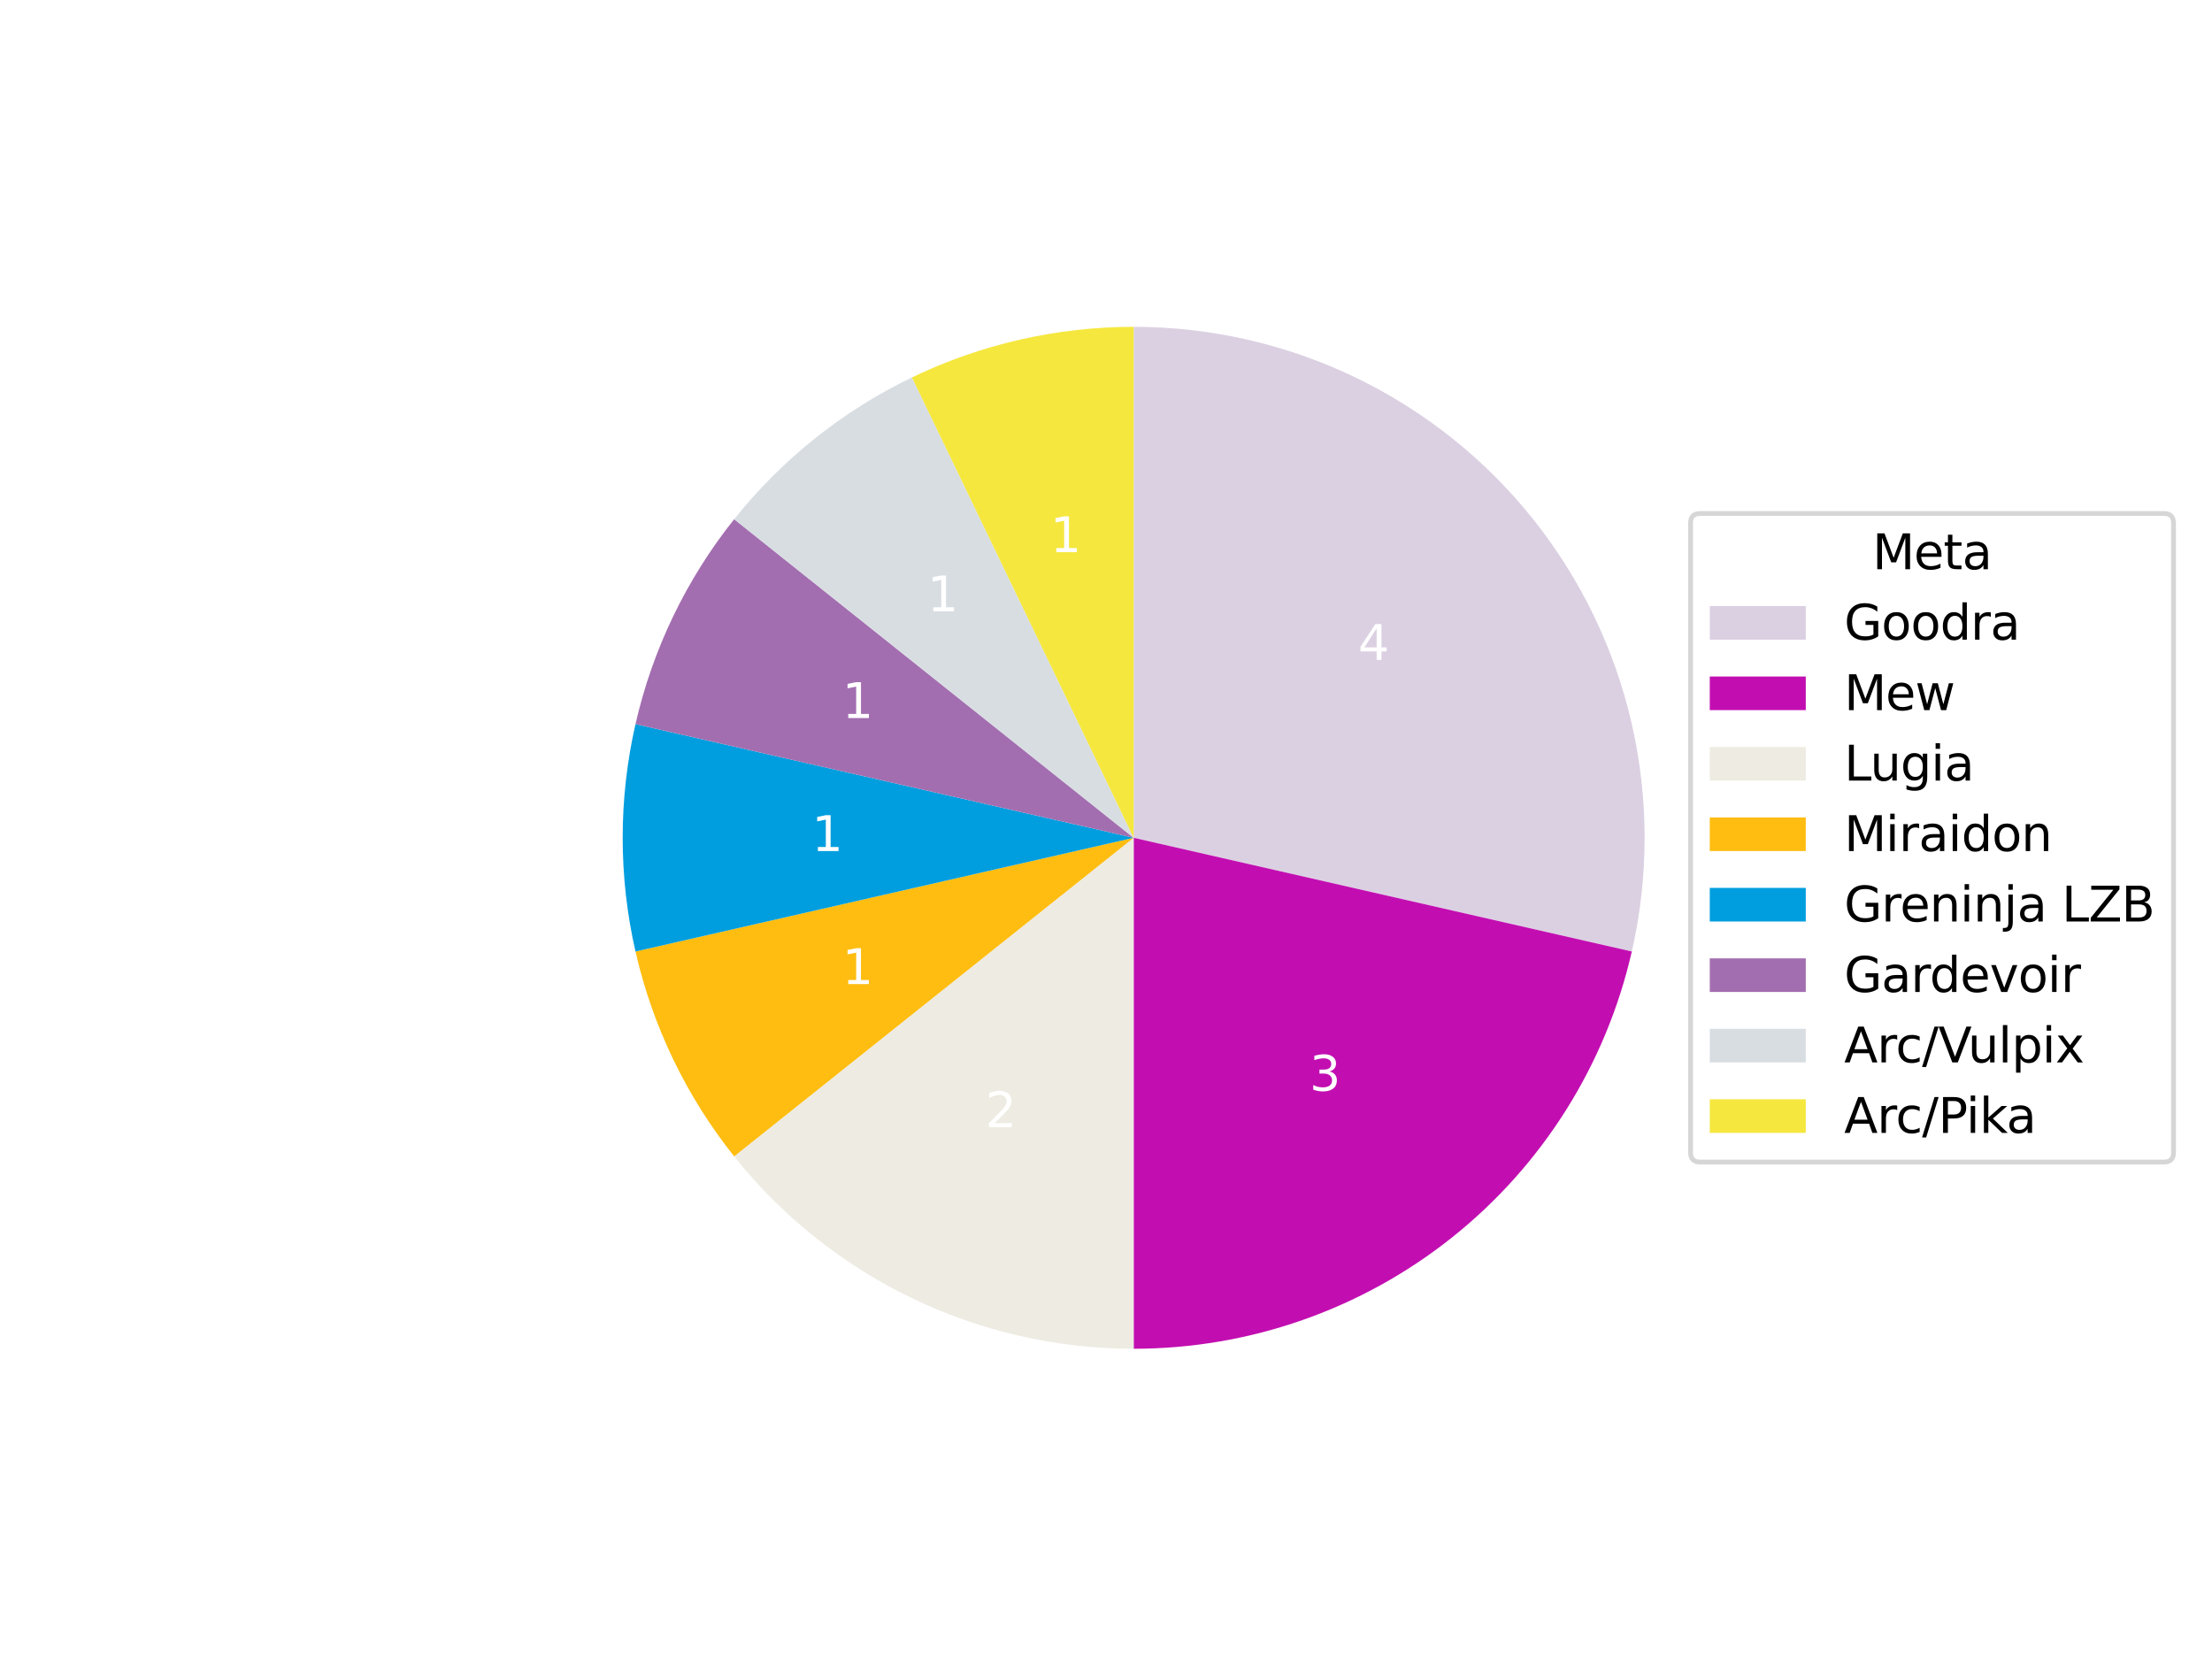 <?xml version="1.0" encoding="utf-8" standalone="no"?>
<!DOCTYPE svg PUBLIC "-//W3C//DTD SVG 1.1//EN"
  "http://www.w3.org/Graphics/SVG/1.1/DTD/svg11.dtd">
<svg xmlns:xlink="http://www.w3.org/1999/xlink" width="460.8pt" height="345.6pt" viewBox="0 0 460.8 345.6" xmlns="http://www.w3.org/2000/svg" version="1.1">
 <defs>
  <style type="text/css">*{stroke-linejoin: round; stroke-linecap: butt}</style>
 </defs>
 <g id="figure_1">
  <g id="patch_1">
   <path d="M 0 345.6 
L 460.8 345.6 
L 460.8 0 
L 0 0 
z
" style="fill: #ffffff"/>
  </g>
  <g id="axes_1">
   <g id="patch_2">
    <path d="M 339.936 198.214 
C 343.494 182.624 343.494 166.432 339.936 150.842 
C 336.378 135.252 329.352 120.663 319.382 108.161 
C 309.412 95.659 296.752 85.563 282.345 78.625 
C 267.938 71.686 252.151 68.083 236.16 68.083 
L 236.16 174.528 
L 339.936 198.214 
z
" style="fill: #dbd0e2"/>
   </g>
   <g id="patch_3">
    <path d="M 236.16 280.973 
C 260.269 280.973 283.678 272.782 302.527 257.75 
C 321.377 242.718 334.571 221.719 339.936 198.214 
L 236.16 174.528 
L 236.16 280.973 
z
" style="fill: #c20eb1"/>
   </g>
   <g id="patch_4">
    <path d="M 152.938 240.895 
C 162.908 253.397 175.568 263.493 189.975 270.431 
C 204.382 277.37 220.169 280.973 236.16 280.973 
L 236.16 174.528 
L 152.938 240.895 
z
" style="fill: #eeebe2"/>
   </g>
   <g id="patch_5">
    <path d="M 132.384 198.214 
C 134.158 205.985 136.798 213.532 140.257 220.713 
C 143.715 227.894 147.969 234.664 152.938 240.895 
L 236.16 174.528 
L 132.384 198.214 
z
" style="fill: #febd10"/>
   </g>
   <g id="patch_6">
    <path d="M 132.384 150.842 
C 130.61 158.612 129.715 166.558 129.715 174.528 
C 129.715 182.498 130.61 190.444 132.384 198.214 
L 236.16 174.528 
L 132.384 150.842 
z
" style="fill: #009ede"/>
   </g>
   <g id="patch_7">
    <path d="M 152.938 108.161 
C 147.969 114.392 143.715 121.162 140.257 128.343 
C 136.798 135.524 134.158 143.071 132.384 150.842 
L 236.16 174.528 
L 152.938 108.161 
z
" style="fill: #a36eb0"/>
   </g>
   <g id="patch_8">
    <path d="M 189.975 78.625 
C 182.794 82.083 176.024 86.337 169.793 91.306 
C 163.561 96.276 157.908 101.929 152.938 108.161 
L 236.16 174.528 
L 189.975 78.625 
z
" style="fill: #d8dde2"/>
   </g>
   <g id="patch_9">
    <path d="M 236.16 68.083 
C 228.19 68.083 220.244 68.978 212.474 70.752 
C 204.703 72.526 197.156 75.166 189.975 78.625 
L 236.16 174.528 
L 236.16 68.083 
z
" style="fill: #f5e73e"/>
   </g>
   <g id="matplotlib.axis_1"/>
   <g id="matplotlib.axis_2"/>
   <g id="text_1">
    <!-- Goodra -->
    <g style="fill: #ffffff" transform="translate(327.704 104.283) scale(0.1 -0.1)">
     <defs>
      <path id="DejaVuSans-47" d="M 3809 666 
L 3809 1919 
L 2778 1919 
L 2778 2438 
L 4434 2438 
L 4434 434 
Q 4069 175 3628 42 
Q 3188 -91 2688 -91 
Q 1594 -91 976 548 
Q 359 1188 359 2328 
Q 359 3472 976 4111 
Q 1594 4750 2688 4750 
Q 3144 4750 3555 4637 
Q 3966 4525 4313 4306 
L 4313 3634 
Q 3963 3931 3569 4081 
Q 3175 4231 2741 4231 
Q 1884 4231 1454 3753 
Q 1025 3275 1025 2328 
Q 1025 1384 1454 906 
Q 1884 428 2741 428 
Q 3075 428 3337 486 
Q 3600 544 3809 666 
z
" transform="scale(0.016)"/>
      <path id="DejaVuSans-6f" d="M 1959 3097 
Q 1497 3097 1228 2736 
Q 959 2375 959 1747 
Q 959 1119 1226 758 
Q 1494 397 1959 397 
Q 2419 397 2687 759 
Q 2956 1122 2956 1747 
Q 2956 2369 2687 2733 
Q 2419 3097 1959 3097 
z
M 1959 3584 
Q 2709 3584 3137 3096 
Q 3566 2609 3566 1747 
Q 3566 888 3137 398 
Q 2709 -91 1959 -91 
Q 1206 -91 779 398 
Q 353 888 353 1747 
Q 353 2609 779 3096 
Q 1206 3584 1959 3584 
z
" transform="scale(0.016)"/>
      <path id="DejaVuSans-64" d="M 2906 2969 
L 2906 4863 
L 3481 4863 
L 3481 0 
L 2906 0 
L 2906 525 
Q 2725 213 2448 61 
Q 2172 -91 1784 -91 
Q 1150 -91 751 415 
Q 353 922 353 1747 
Q 353 2572 751 3078 
Q 1150 3584 1784 3584 
Q 2172 3584 2448 3432 
Q 2725 3281 2906 2969 
z
M 947 1747 
Q 947 1113 1208 752 
Q 1469 391 1925 391 
Q 2381 391 2643 752 
Q 2906 1113 2906 1747 
Q 2906 2381 2643 2742 
Q 2381 3103 1925 3103 
Q 1469 3103 1208 2742 
Q 947 2381 947 1747 
z
" transform="scale(0.016)"/>
      <path id="DejaVuSans-72" d="M 2631 2963 
Q 2534 3019 2420 3045 
Q 2306 3072 2169 3072 
Q 1681 3072 1420 2755 
Q 1159 2438 1159 1844 
L 1159 0 
L 581 0 
L 581 3500 
L 1159 3500 
L 1159 2956 
Q 1341 3275 1631 3429 
Q 1922 3584 2338 3584 
Q 2397 3584 2469 3576 
Q 2541 3569 2628 3553 
L 2631 2963 
z
" transform="scale(0.016)"/>
      <path id="DejaVuSans-61" d="M 2194 1759 
Q 1497 1759 1228 1600 
Q 959 1441 959 1056 
Q 959 750 1161 570 
Q 1363 391 1709 391 
Q 2188 391 2477 730 
Q 2766 1069 2766 1631 
L 2766 1759 
L 2194 1759 
z
M 3341 1997 
L 3341 0 
L 2766 0 
L 2766 531 
Q 2569 213 2275 61 
Q 1981 -91 1556 -91 
Q 1019 -91 701 211 
Q 384 513 384 1019 
Q 384 1609 779 1909 
Q 1175 2209 1959 2209 
L 2766 2209 
L 2766 2266 
Q 2766 2663 2505 2880 
Q 2244 3097 1772 3097 
Q 1472 3097 1187 3025 
Q 903 2953 641 2809 
L 641 3341 
Q 956 3463 1253 3523 
Q 1550 3584 1831 3584 
Q 2591 3584 2966 3190 
Q 3341 2797 3341 1997 
z
" transform="scale(0.016)"/>
     </defs>
     <use xlink:href="#DejaVuSans-47"/>
     <use xlink:href="#DejaVuSans-6f" x="77.49"/>
     <use xlink:href="#DejaVuSans-6f" x="138.672"/>
     <use xlink:href="#DejaVuSans-64" x="199.854"/>
     <use xlink:href="#DejaVuSans-72" x="263.33"/>
     <use xlink:href="#DejaVuSans-61" x="304.443"/>
    </g>
   </g>
   <g id="text_2">
    <!-- 4 -->
    <g style="fill: #ffffff" transform="translate(282.912 137.467) scale(0.1 -0.1)">
     <defs>
      <path id="DejaVuSans-34" d="M 2419 4116 
L 825 1625 
L 2419 1625 
L 2419 4116 
z
M 2253 4666 
L 3047 4666 
L 3047 1625 
L 3713 1625 
L 3713 1100 
L 3047 1100 
L 3047 0 
L 2419 0 
L 2419 1100 
L 313 1100 
L 313 1709 
L 2253 4666 
z
" transform="scale(0.016)"/>
     </defs>
     <use xlink:href="#DejaVuSans-34"/>
    </g>
   </g>
   <g id="text_3">
    <!-- Mew -->
    <g style="fill: #ffffff" transform="translate(309.164 268.831) scale(0.1 -0.1)">
     <defs>
      <path id="DejaVuSans-4d" d="M 628 4666 
L 1569 4666 
L 2759 1491 
L 3956 4666 
L 4897 4666 
L 4897 0 
L 4281 0 
L 4281 4097 
L 3078 897 
L 2444 897 
L 1241 4097 
L 1241 0 
L 628 0 
L 628 4666 
z
" transform="scale(0.016)"/>
      <path id="DejaVuSans-65" d="M 3597 1894 
L 3597 1613 
L 953 1613 
Q 991 1019 1311 708 
Q 1631 397 2203 397 
Q 2534 397 2845 478 
Q 3156 559 3463 722 
L 3463 178 
Q 3153 47 2828 -22 
Q 2503 -91 2169 -91 
Q 1331 -91 842 396 
Q 353 884 353 1716 
Q 353 2575 817 3079 
Q 1281 3584 2069 3584 
Q 2775 3584 3186 3129 
Q 3597 2675 3597 1894 
z
M 3022 2063 
Q 3016 2534 2758 2815 
Q 2500 3097 2075 3097 
Q 1594 3097 1305 2825 
Q 1016 2553 972 2059 
L 3022 2063 
z
" transform="scale(0.016)"/>
      <path id="DejaVuSans-77" d="M 269 3500 
L 844 3500 
L 1563 769 
L 2278 3500 
L 2956 3500 
L 3675 769 
L 4391 3500 
L 4966 3500 
L 4050 0 
L 3372 0 
L 2619 2869 
L 1863 0 
L 1184 0 
L 269 3500 
z
" transform="scale(0.016)"/>
     </defs>
     <use xlink:href="#DejaVuSans-4d"/>
     <use xlink:href="#DejaVuSans-65" x="86.279"/>
     <use xlink:href="#DejaVuSans-77" x="147.803"/>
    </g>
   </g>
   <g id="text_4">
    <!-- 3 -->
    <g style="fill: #ffffff" transform="translate(272.799 227.221) scale(0.1 -0.1)">
     <defs>
      <path id="DejaVuSans-33" d="M 2597 2516 
Q 3050 2419 3304 2112 
Q 3559 1806 3559 1356 
Q 3559 666 3084 287 
Q 2609 -91 1734 -91 
Q 1441 -91 1130 -33 
Q 819 25 488 141 
L 488 750 
Q 750 597 1062 519 
Q 1375 441 1716 441 
Q 2309 441 2620 675 
Q 2931 909 2931 1356 
Q 2931 1769 2642 2001 
Q 2353 2234 1838 2234 
L 1294 2234 
L 1294 2753 
L 1863 2753 
Q 2328 2753 2575 2939 
Q 2822 3125 2822 3475 
Q 2822 3834 2567 4026 
Q 2313 4219 1838 4219 
Q 1578 4219 1281 4162 
Q 984 4106 628 3988 
L 628 4550 
Q 988 4650 1302 4700 
Q 1616 4750 1894 4750 
Q 2613 4750 3031 4423 
Q 3450 4097 3450 3541 
Q 3450 3153 3228 2886 
Q 3006 2619 2597 2516 
z
" transform="scale(0.016)"/>
     </defs>
     <use xlink:href="#DejaVuSans-33"/>
    </g>
   </g>
   <g id="text_5">
    <!-- Lugia -->
    <g style="fill: #ffffff" transform="translate(158.368 282.781) scale(0.1 -0.1)">
     <defs>
      <path id="DejaVuSans-4c" d="M 628 4666 
L 1259 4666 
L 1259 531 
L 3531 531 
L 3531 0 
L 628 0 
L 628 4666 
z
" transform="scale(0.016)"/>
      <path id="DejaVuSans-75" d="M 544 1381 
L 544 3500 
L 1119 3500 
L 1119 1403 
Q 1119 906 1312 657 
Q 1506 409 1894 409 
Q 2359 409 2629 706 
Q 2900 1003 2900 1516 
L 2900 3500 
L 3475 3500 
L 3475 0 
L 2900 0 
L 2900 538 
Q 2691 219 2414 64 
Q 2138 -91 1772 -91 
Q 1169 -91 856 284 
Q 544 659 544 1381 
z
M 1991 3584 
L 1991 3584 
z
" transform="scale(0.016)"/>
      <path id="DejaVuSans-67" d="M 2906 1791 
Q 2906 2416 2648 2759 
Q 2391 3103 1925 3103 
Q 1463 3103 1205 2759 
Q 947 2416 947 1791 
Q 947 1169 1205 825 
Q 1463 481 1925 481 
Q 2391 481 2648 825 
Q 2906 1169 2906 1791 
z
M 3481 434 
Q 3481 -459 3084 -895 
Q 2688 -1331 1869 -1331 
Q 1566 -1331 1297 -1286 
Q 1028 -1241 775 -1147 
L 775 -588 
Q 1028 -725 1275 -790 
Q 1522 -856 1778 -856 
Q 2344 -856 2625 -561 
Q 2906 -266 2906 331 
L 2906 616 
Q 2728 306 2450 153 
Q 2172 0 1784 0 
Q 1141 0 747 490 
Q 353 981 353 1791 
Q 353 2603 747 3093 
Q 1141 3584 1784 3584 
Q 2172 3584 2450 3431 
Q 2728 3278 2906 2969 
L 2906 3500 
L 3481 3500 
L 3481 434 
z
" transform="scale(0.016)"/>
      <path id="DejaVuSans-69" d="M 603 3500 
L 1178 3500 
L 1178 0 
L 603 0 
L 603 3500 
z
M 603 4863 
L 1178 4863 
L 1178 4134 
L 603 4134 
L 603 4863 
z
" transform="scale(0.016)"/>
     </defs>
     <use xlink:href="#DejaVuSans-4c"/>
     <use xlink:href="#DejaVuSans-75" x="53.963"/>
     <use xlink:href="#DejaVuSans-67" x="117.342"/>
     <use xlink:href="#DejaVuSans-69" x="180.818"/>
     <use xlink:href="#DejaVuSans-61" x="208.602"/>
    </g>
   </g>
   <g id="text_6">
    <!-- 2 -->
    <g style="fill: #ffffff" transform="translate(205.268 234.829) scale(0.1 -0.1)">
     <defs>
      <path id="DejaVuSans-32" d="M 1228 531 
L 3431 531 
L 3431 0 
L 469 0 
L 469 531 
Q 828 903 1448 1529 
Q 2069 2156 2228 2338 
Q 2531 2678 2651 2914 
Q 2772 3150 2772 3378 
Q 2772 3750 2511 3984 
Q 2250 4219 1831 4219 
Q 1534 4219 1204 4116 
Q 875 4013 500 3803 
L 500 4441 
Q 881 4594 1212 4672 
Q 1544 4750 1819 4750 
Q 2544 4750 2975 4387 
Q 3406 4025 3406 3419 
Q 3406 3131 3298 2873 
Q 3191 2616 2906 2266 
Q 2828 2175 2409 1742 
Q 1991 1309 1228 531 
z
" transform="scale(0.016)"/>
     </defs>
     <use xlink:href="#DejaVuSans-32"/>
    </g>
   </g>
   <g id="text_7">
    <!-- Miraidon -->
    <g style="fill: #ffffff" transform="translate(87.438 228.09) scale(0.1 -0.1)">
     <defs>
      <path id="DejaVuSans-6e" d="M 3513 2113 
L 3513 0 
L 2938 0 
L 2938 2094 
Q 2938 2591 2744 2837 
Q 2550 3084 2163 3084 
Q 1697 3084 1428 2787 
Q 1159 2491 1159 1978 
L 1159 0 
L 581 0 
L 581 3500 
L 1159 3500 
L 1159 2956 
Q 1366 3272 1645 3428 
Q 1925 3584 2291 3584 
Q 2894 3584 3203 3211 
Q 3513 2838 3513 2113 
z
" transform="scale(0.016)"/>
     </defs>
     <use xlink:href="#DejaVuSans-4d"/>
     <use xlink:href="#DejaVuSans-69" x="86.279"/>
     <use xlink:href="#DejaVuSans-72" x="114.062"/>
     <use xlink:href="#DejaVuSans-61" x="155.176"/>
     <use xlink:href="#DejaVuSans-69" x="216.455"/>
     <use xlink:href="#DejaVuSans-64" x="244.238"/>
     <use xlink:href="#DejaVuSans-6f" x="307.715"/>
     <use xlink:href="#DejaVuSans-6e" x="368.896"/>
    </g>
   </g>
   <g id="text_8">
    <!-- 1 -->
    <g style="fill: #ffffff" transform="translate(175.437 204.998) scale(0.1 -0.1)">
     <defs>
      <path id="DejaVuSans-31" d="M 794 531 
L 1825 531 
L 1825 4091 
L 703 3866 
L 703 4441 
L 1819 4666 
L 2450 4666 
L 2450 531 
L 3481 531 
L 3481 0 
L 794 0 
L 794 531 
z
" transform="scale(0.016)"/>
     </defs>
     <use xlink:href="#DejaVuSans-31"/>
    </g>
   </g>
   <g id="text_9">
    <!-- Greninja LZB -->
    <g style="fill: #ffffff" transform="translate(54.463 177.287) scale(0.1 -0.1)">
     <defs>
      <path id="DejaVuSans-6a" d="M 603 3500 
L 1178 3500 
L 1178 -63 
Q 1178 -731 923 -1031 
Q 669 -1331 103 -1331 
L -116 -1331 
L -116 -844 
L 38 -844 
Q 366 -844 484 -692 
Q 603 -541 603 -63 
L 603 3500 
z
M 603 4863 
L 1178 4863 
L 1178 4134 
L 603 4134 
L 603 4863 
z
" transform="scale(0.016)"/>
      <path id="DejaVuSans-20" transform="scale(0.016)"/>
      <path id="DejaVuSans-5a" d="M 359 4666 
L 4025 4666 
L 4025 4184 
L 1075 531 
L 4097 531 
L 4097 0 
L 288 0 
L 288 481 
L 3238 4134 
L 359 4134 
L 359 4666 
z
" transform="scale(0.016)"/>
      <path id="DejaVuSans-42" d="M 1259 2228 
L 1259 519 
L 2272 519 
Q 2781 519 3026 730 
Q 3272 941 3272 1375 
Q 3272 1813 3026 2020 
Q 2781 2228 2272 2228 
L 1259 2228 
z
M 1259 4147 
L 1259 2741 
L 2194 2741 
Q 2656 2741 2882 2914 
Q 3109 3088 3109 3444 
Q 3109 3797 2882 3972 
Q 2656 4147 2194 4147 
L 1259 4147 
z
M 628 4666 
L 2241 4666 
Q 2963 4666 3353 4366 
Q 3744 4066 3744 3513 
Q 3744 3084 3544 2831 
Q 3344 2578 2956 2516 
Q 3422 2416 3680 2098 
Q 3938 1781 3938 1306 
Q 3938 681 3513 340 
Q 3088 0 2303 0 
L 628 0 
L 628 4666 
z
" transform="scale(0.016)"/>
     </defs>
     <use xlink:href="#DejaVuSans-47"/>
     <use xlink:href="#DejaVuSans-72" x="77.49"/>
     <use xlink:href="#DejaVuSans-65" x="116.354"/>
     <use xlink:href="#DejaVuSans-6e" x="177.877"/>
     <use xlink:href="#DejaVuSans-69" x="241.256"/>
     <use xlink:href="#DejaVuSans-6e" x="269.039"/>
     <use xlink:href="#DejaVuSans-6a" x="332.418"/>
     <use xlink:href="#DejaVuSans-61" x="360.201"/>
     <use xlink:href="#DejaVuSans-20" x="421.48"/>
     <use xlink:href="#DejaVuSans-4c" x="453.268"/>
     <use xlink:href="#DejaVuSans-5a" x="508.98"/>
     <use xlink:href="#DejaVuSans-42" x="577.486"/>
    </g>
   </g>
   <g id="text_10">
    <!-- 1 -->
    <g style="fill: #ffffff" transform="translate(169.112 177.287) scale(0.1 -0.1)">
     <use xlink:href="#DejaVuSans-31"/>
    </g>
   </g>
   <g id="text_11">
    <!-- Gardevoir -->
    <g style="fill: #ffffff" transform="translate(81.426 126.484) scale(0.1 -0.1)">
     <defs>
      <path id="DejaVuSans-76" d="M 191 3500 
L 800 3500 
L 1894 563 
L 2988 3500 
L 3597 3500 
L 2284 0 
L 1503 0 
L 191 3500 
z
" transform="scale(0.016)"/>
     </defs>
     <use xlink:href="#DejaVuSans-47"/>
     <use xlink:href="#DejaVuSans-61" x="77.49"/>
     <use xlink:href="#DejaVuSans-72" x="138.77"/>
     <use xlink:href="#DejaVuSans-64" x="178.133"/>
     <use xlink:href="#DejaVuSans-65" x="241.609"/>
     <use xlink:href="#DejaVuSans-76" x="303.133"/>
     <use xlink:href="#DejaVuSans-6f" x="362.312"/>
     <use xlink:href="#DejaVuSans-69" x="423.494"/>
     <use xlink:href="#DejaVuSans-72" x="451.277"/>
    </g>
   </g>
   <g id="text_12">
    <!-- 1 -->
    <g style="fill: #ffffff" transform="translate(175.437 149.577) scale(0.1 -0.1)">
     <use xlink:href="#DejaVuSans-31"/>
    </g>
   </g>
   <g id="text_13">
    <!-- Arc/Vulpix -->
    <g style="fill: #ffffff" transform="translate(113.236 85.743) scale(0.1 -0.1)">
     <defs>
      <path id="DejaVuSans-41" d="M 2188 4044 
L 1331 1722 
L 3047 1722 
L 2188 4044 
z
M 1831 4666 
L 2547 4666 
L 4325 0 
L 3669 0 
L 3244 1197 
L 1141 1197 
L 716 0 
L 50 0 
L 1831 4666 
z
" transform="scale(0.016)"/>
      <path id="DejaVuSans-63" d="M 3122 3366 
L 3122 2828 
Q 2878 2963 2633 3030 
Q 2388 3097 2138 3097 
Q 1578 3097 1268 2742 
Q 959 2388 959 1747 
Q 959 1106 1268 751 
Q 1578 397 2138 397 
Q 2388 397 2633 464 
Q 2878 531 3122 666 
L 3122 134 
Q 2881 22 2623 -34 
Q 2366 -91 2075 -91 
Q 1284 -91 818 406 
Q 353 903 353 1747 
Q 353 2603 823 3093 
Q 1294 3584 2113 3584 
Q 2378 3584 2631 3529 
Q 2884 3475 3122 3366 
z
" transform="scale(0.016)"/>
      <path id="DejaVuSans-2f" d="M 1625 4666 
L 2156 4666 
L 531 -594 
L 0 -594 
L 1625 4666 
z
" transform="scale(0.016)"/>
      <path id="DejaVuSans-56" d="M 1831 0 
L 50 4666 
L 709 4666 
L 2188 738 
L 3669 4666 
L 4325 4666 
L 2547 0 
L 1831 0 
z
" transform="scale(0.016)"/>
      <path id="DejaVuSans-6c" d="M 603 4863 
L 1178 4863 
L 1178 0 
L 603 0 
L 603 4863 
z
" transform="scale(0.016)"/>
      <path id="DejaVuSans-70" d="M 1159 525 
L 1159 -1331 
L 581 -1331 
L 581 3500 
L 1159 3500 
L 1159 2969 
Q 1341 3281 1617 3432 
Q 1894 3584 2278 3584 
Q 2916 3584 3314 3078 
Q 3713 2572 3713 1747 
Q 3713 922 3314 415 
Q 2916 -91 2278 -91 
Q 1894 -91 1617 61 
Q 1341 213 1159 525 
z
M 3116 1747 
Q 3116 2381 2855 2742 
Q 2594 3103 2138 3103 
Q 1681 3103 1420 2742 
Q 1159 2381 1159 1747 
Q 1159 1113 1420 752 
Q 1681 391 2138 391 
Q 2594 391 2855 752 
Q 3116 1113 3116 1747 
z
" transform="scale(0.016)"/>
      <path id="DejaVuSans-78" d="M 3513 3500 
L 2247 1797 
L 3578 0 
L 2900 0 
L 1881 1375 
L 863 0 
L 184 0 
L 1544 1831 
L 300 3500 
L 978 3500 
L 1906 2253 
L 2834 3500 
L 3513 3500 
z
" transform="scale(0.016)"/>
     </defs>
     <use xlink:href="#DejaVuSans-41"/>
     <use xlink:href="#DejaVuSans-72" x="68.408"/>
     <use xlink:href="#DejaVuSans-63" x="107.271"/>
     <use xlink:href="#DejaVuSans-2f" x="162.252"/>
     <use xlink:href="#DejaVuSans-56" x="195.943"/>
     <use xlink:href="#DejaVuSans-75" x="257.602"/>
     <use xlink:href="#DejaVuSans-6c" x="320.98"/>
     <use xlink:href="#DejaVuSans-70" x="348.764"/>
     <use xlink:href="#DejaVuSans-69" x="412.24"/>
     <use xlink:href="#DejaVuSans-78" x="440.023"/>
    </g>
   </g>
   <g id="text_14">
    <!-- 1 -->
    <g style="fill: #ffffff" transform="translate(193.158 127.354) scale(0.1 -0.1)">
     <use xlink:href="#DejaVuSans-31"/>
    </g>
   </g>
   <g id="text_15">
    <!-- Arc/Pika -->
    <g style="fill: #ffffff" transform="translate(170.185 63.134) scale(0.1 -0.1)">
     <defs>
      <path id="DejaVuSans-50" d="M 1259 4147 
L 1259 2394 
L 2053 2394 
Q 2494 2394 2734 2622 
Q 2975 2850 2975 3272 
Q 2975 3691 2734 3919 
Q 2494 4147 2053 4147 
L 1259 4147 
z
M 628 4666 
L 2053 4666 
Q 2838 4666 3239 4311 
Q 3641 3956 3641 3272 
Q 3641 2581 3239 2228 
Q 2838 1875 2053 1875 
L 1259 1875 
L 1259 0 
L 628 0 
L 628 4666 
z
" transform="scale(0.016)"/>
      <path id="DejaVuSans-6b" d="M 581 4863 
L 1159 4863 
L 1159 1991 
L 2875 3500 
L 3609 3500 
L 1753 1863 
L 3688 0 
L 2938 0 
L 1159 1709 
L 1159 0 
L 581 0 
L 581 4863 
z
" transform="scale(0.016)"/>
     </defs>
     <use xlink:href="#DejaVuSans-41"/>
     <use xlink:href="#DejaVuSans-72" x="68.408"/>
     <use xlink:href="#DejaVuSans-63" x="107.271"/>
     <use xlink:href="#DejaVuSans-2f" x="162.252"/>
     <use xlink:href="#DejaVuSans-50" x="195.943"/>
     <use xlink:href="#DejaVuSans-69" x="253.996"/>
     <use xlink:href="#DejaVuSans-6b" x="281.779"/>
     <use xlink:href="#DejaVuSans-61" x="337.939"/>
    </g>
   </g>
   <g id="text_16">
    <!-- 1 -->
    <g style="fill: #ffffff" transform="translate(218.767 115.022) scale(0.1 -0.1)">
     <use xlink:href="#DejaVuSans-31"/>
    </g>
   </g>
   <g id="legend_1">
    <g id="patch_10">
     <path d="M 354.176 242.08 
L 450.784 242.08 
Q 452.784 242.08 452.784 240.08 
L 452.784 108.976 
Q 452.784 106.976 450.784 106.976 
L 354.176 106.976 
Q 352.176 106.976 352.176 108.976 
L 352.176 240.08 
Q 352.176 242.08 354.176 242.08 
z
" style="fill: #ffffff; opacity: 0.8; stroke: #cccccc; stroke-linejoin: miter"/>
    </g>
    <g id="text_17">
     <!-- Meta -->
     <g transform="translate(390.065 118.575) scale(0.1 -0.1)">
      <defs>
       <path id="DejaVuSans-74" d="M 1172 4494 
L 1172 3500 
L 2356 3500 
L 2356 3053 
L 1172 3053 
L 1172 1153 
Q 1172 725 1289 603 
Q 1406 481 1766 481 
L 2356 481 
L 2356 0 
L 1766 0 
Q 1100 0 847 248 
Q 594 497 594 1153 
L 594 3053 
L 172 3053 
L 172 3500 
L 594 3500 
L 594 4494 
L 1172 4494 
z
" transform="scale(0.016)"/>
      </defs>
      <use xlink:href="#DejaVuSans-4d"/>
      <use xlink:href="#DejaVuSans-65" x="86.279"/>
      <use xlink:href="#DejaVuSans-74" x="147.803"/>
      <use xlink:href="#DejaVuSans-61" x="187.012"/>
     </g>
    </g>
    <g id="patch_11">
     <path d="M 356.176 133.253 
L 376.176 133.253 
L 376.176 126.253 
L 356.176 126.253 
z
" style="fill: #dbd0e2"/>
    </g>
    <g id="text_18">
     <!-- Goodra -->
     <g transform="translate(384.176 133.253) scale(0.1 -0.1)">
      <use xlink:href="#DejaVuSans-47"/>
      <use xlink:href="#DejaVuSans-6f" x="77.49"/>
      <use xlink:href="#DejaVuSans-6f" x="138.672"/>
      <use xlink:href="#DejaVuSans-64" x="199.854"/>
      <use xlink:href="#DejaVuSans-72" x="263.33"/>
      <use xlink:href="#DejaVuSans-61" x="304.443"/>
     </g>
    </g>
    <g id="patch_12">
     <path d="M 356.176 147.931 
L 376.176 147.931 
L 376.176 140.931 
L 356.176 140.931 
z
" style="fill: #c20eb1"/>
    </g>
    <g id="text_19">
     <!-- Mew -->
     <g transform="translate(384.176 147.931) scale(0.1 -0.1)">
      <use xlink:href="#DejaVuSans-4d"/>
      <use xlink:href="#DejaVuSans-65" x="86.279"/>
      <use xlink:href="#DejaVuSans-77" x="147.803"/>
     </g>
    </g>
    <g id="patch_13">
     <path d="M 356.176 162.609 
L 376.176 162.609 
L 376.176 155.609 
L 356.176 155.609 
z
" style="fill: #eeebe2"/>
    </g>
    <g id="text_20">
     <!-- Lugia -->
     <g transform="translate(384.176 162.609) scale(0.1 -0.1)">
      <use xlink:href="#DejaVuSans-4c"/>
      <use xlink:href="#DejaVuSans-75" x="53.963"/>
      <use xlink:href="#DejaVuSans-67" x="117.342"/>
      <use xlink:href="#DejaVuSans-69" x="180.818"/>
      <use xlink:href="#DejaVuSans-61" x="208.602"/>
     </g>
    </g>
    <g id="patch_14">
     <path d="M 356.176 177.287 
L 376.176 177.287 
L 376.176 170.287 
L 356.176 170.287 
z
" style="fill: #febd10"/>
    </g>
    <g id="text_21">
     <!-- Miraidon -->
     <g transform="translate(384.176 177.287) scale(0.1 -0.1)">
      <use xlink:href="#DejaVuSans-4d"/>
      <use xlink:href="#DejaVuSans-69" x="86.279"/>
      <use xlink:href="#DejaVuSans-72" x="114.062"/>
      <use xlink:href="#DejaVuSans-61" x="155.176"/>
      <use xlink:href="#DejaVuSans-69" x="216.455"/>
      <use xlink:href="#DejaVuSans-64" x="244.238"/>
      <use xlink:href="#DejaVuSans-6f" x="307.715"/>
      <use xlink:href="#DejaVuSans-6e" x="368.896"/>
     </g>
    </g>
    <g id="patch_15">
     <path d="M 356.176 191.965 
L 376.176 191.965 
L 376.176 184.965 
L 356.176 184.965 
z
" style="fill: #009ede"/>
    </g>
    <g id="text_22">
     <!-- Greninja LZB -->
     <g transform="translate(384.176 191.965) scale(0.1 -0.1)">
      <use xlink:href="#DejaVuSans-47"/>
      <use xlink:href="#DejaVuSans-72" x="77.49"/>
      <use xlink:href="#DejaVuSans-65" x="116.354"/>
      <use xlink:href="#DejaVuSans-6e" x="177.877"/>
      <use xlink:href="#DejaVuSans-69" x="241.256"/>
      <use xlink:href="#DejaVuSans-6e" x="269.039"/>
      <use xlink:href="#DejaVuSans-6a" x="332.418"/>
      <use xlink:href="#DejaVuSans-61" x="360.201"/>
      <use xlink:href="#DejaVuSans-20" x="421.48"/>
      <use xlink:href="#DejaVuSans-4c" x="453.268"/>
      <use xlink:href="#DejaVuSans-5a" x="508.98"/>
      <use xlink:href="#DejaVuSans-42" x="577.486"/>
     </g>
    </g>
    <g id="patch_16">
     <path d="M 356.176 206.644 
L 376.176 206.644 
L 376.176 199.644 
L 356.176 199.644 
z
" style="fill: #a36eb0"/>
    </g>
    <g id="text_23">
     <!-- Gardevoir -->
     <g transform="translate(384.176 206.644) scale(0.1 -0.1)">
      <use xlink:href="#DejaVuSans-47"/>
      <use xlink:href="#DejaVuSans-61" x="77.49"/>
      <use xlink:href="#DejaVuSans-72" x="138.77"/>
      <use xlink:href="#DejaVuSans-64" x="178.133"/>
      <use xlink:href="#DejaVuSans-65" x="241.609"/>
      <use xlink:href="#DejaVuSans-76" x="303.133"/>
      <use xlink:href="#DejaVuSans-6f" x="362.312"/>
      <use xlink:href="#DejaVuSans-69" x="423.494"/>
      <use xlink:href="#DejaVuSans-72" x="451.277"/>
     </g>
    </g>
    <g id="patch_17">
     <path d="M 356.176 221.322 
L 376.176 221.322 
L 376.176 214.322 
L 356.176 214.322 
z
" style="fill: #d8dde2"/>
    </g>
    <g id="text_24">
     <!-- Arc/Vulpix -->
     <g transform="translate(384.176 221.322) scale(0.1 -0.1)">
      <use xlink:href="#DejaVuSans-41"/>
      <use xlink:href="#DejaVuSans-72" x="68.408"/>
      <use xlink:href="#DejaVuSans-63" x="107.271"/>
      <use xlink:href="#DejaVuSans-2f" x="162.252"/>
      <use xlink:href="#DejaVuSans-56" x="195.943"/>
      <use xlink:href="#DejaVuSans-75" x="257.602"/>
      <use xlink:href="#DejaVuSans-6c" x="320.98"/>
      <use xlink:href="#DejaVuSans-70" x="348.764"/>
      <use xlink:href="#DejaVuSans-69" x="412.24"/>
      <use xlink:href="#DejaVuSans-78" x="440.023"/>
     </g>
    </g>
    <g id="patch_18">
     <path d="M 356.176 236 
L 376.176 236 
L 376.176 229 
L 356.176 229 
z
" style="fill: #f5e73e"/>
    </g>
    <g id="text_25">
     <!-- Arc/Pika -->
     <g transform="translate(384.176 236) scale(0.1 -0.1)">
      <use xlink:href="#DejaVuSans-41"/>
      <use xlink:href="#DejaVuSans-72" x="68.408"/>
      <use xlink:href="#DejaVuSans-63" x="107.271"/>
      <use xlink:href="#DejaVuSans-2f" x="162.252"/>
      <use xlink:href="#DejaVuSans-50" x="195.943"/>
      <use xlink:href="#DejaVuSans-69" x="253.996"/>
      <use xlink:href="#DejaVuSans-6b" x="281.779"/>
      <use xlink:href="#DejaVuSans-61" x="337.939"/>
     </g>
    </g>
   </g>
  </g>
 </g>
</svg>
